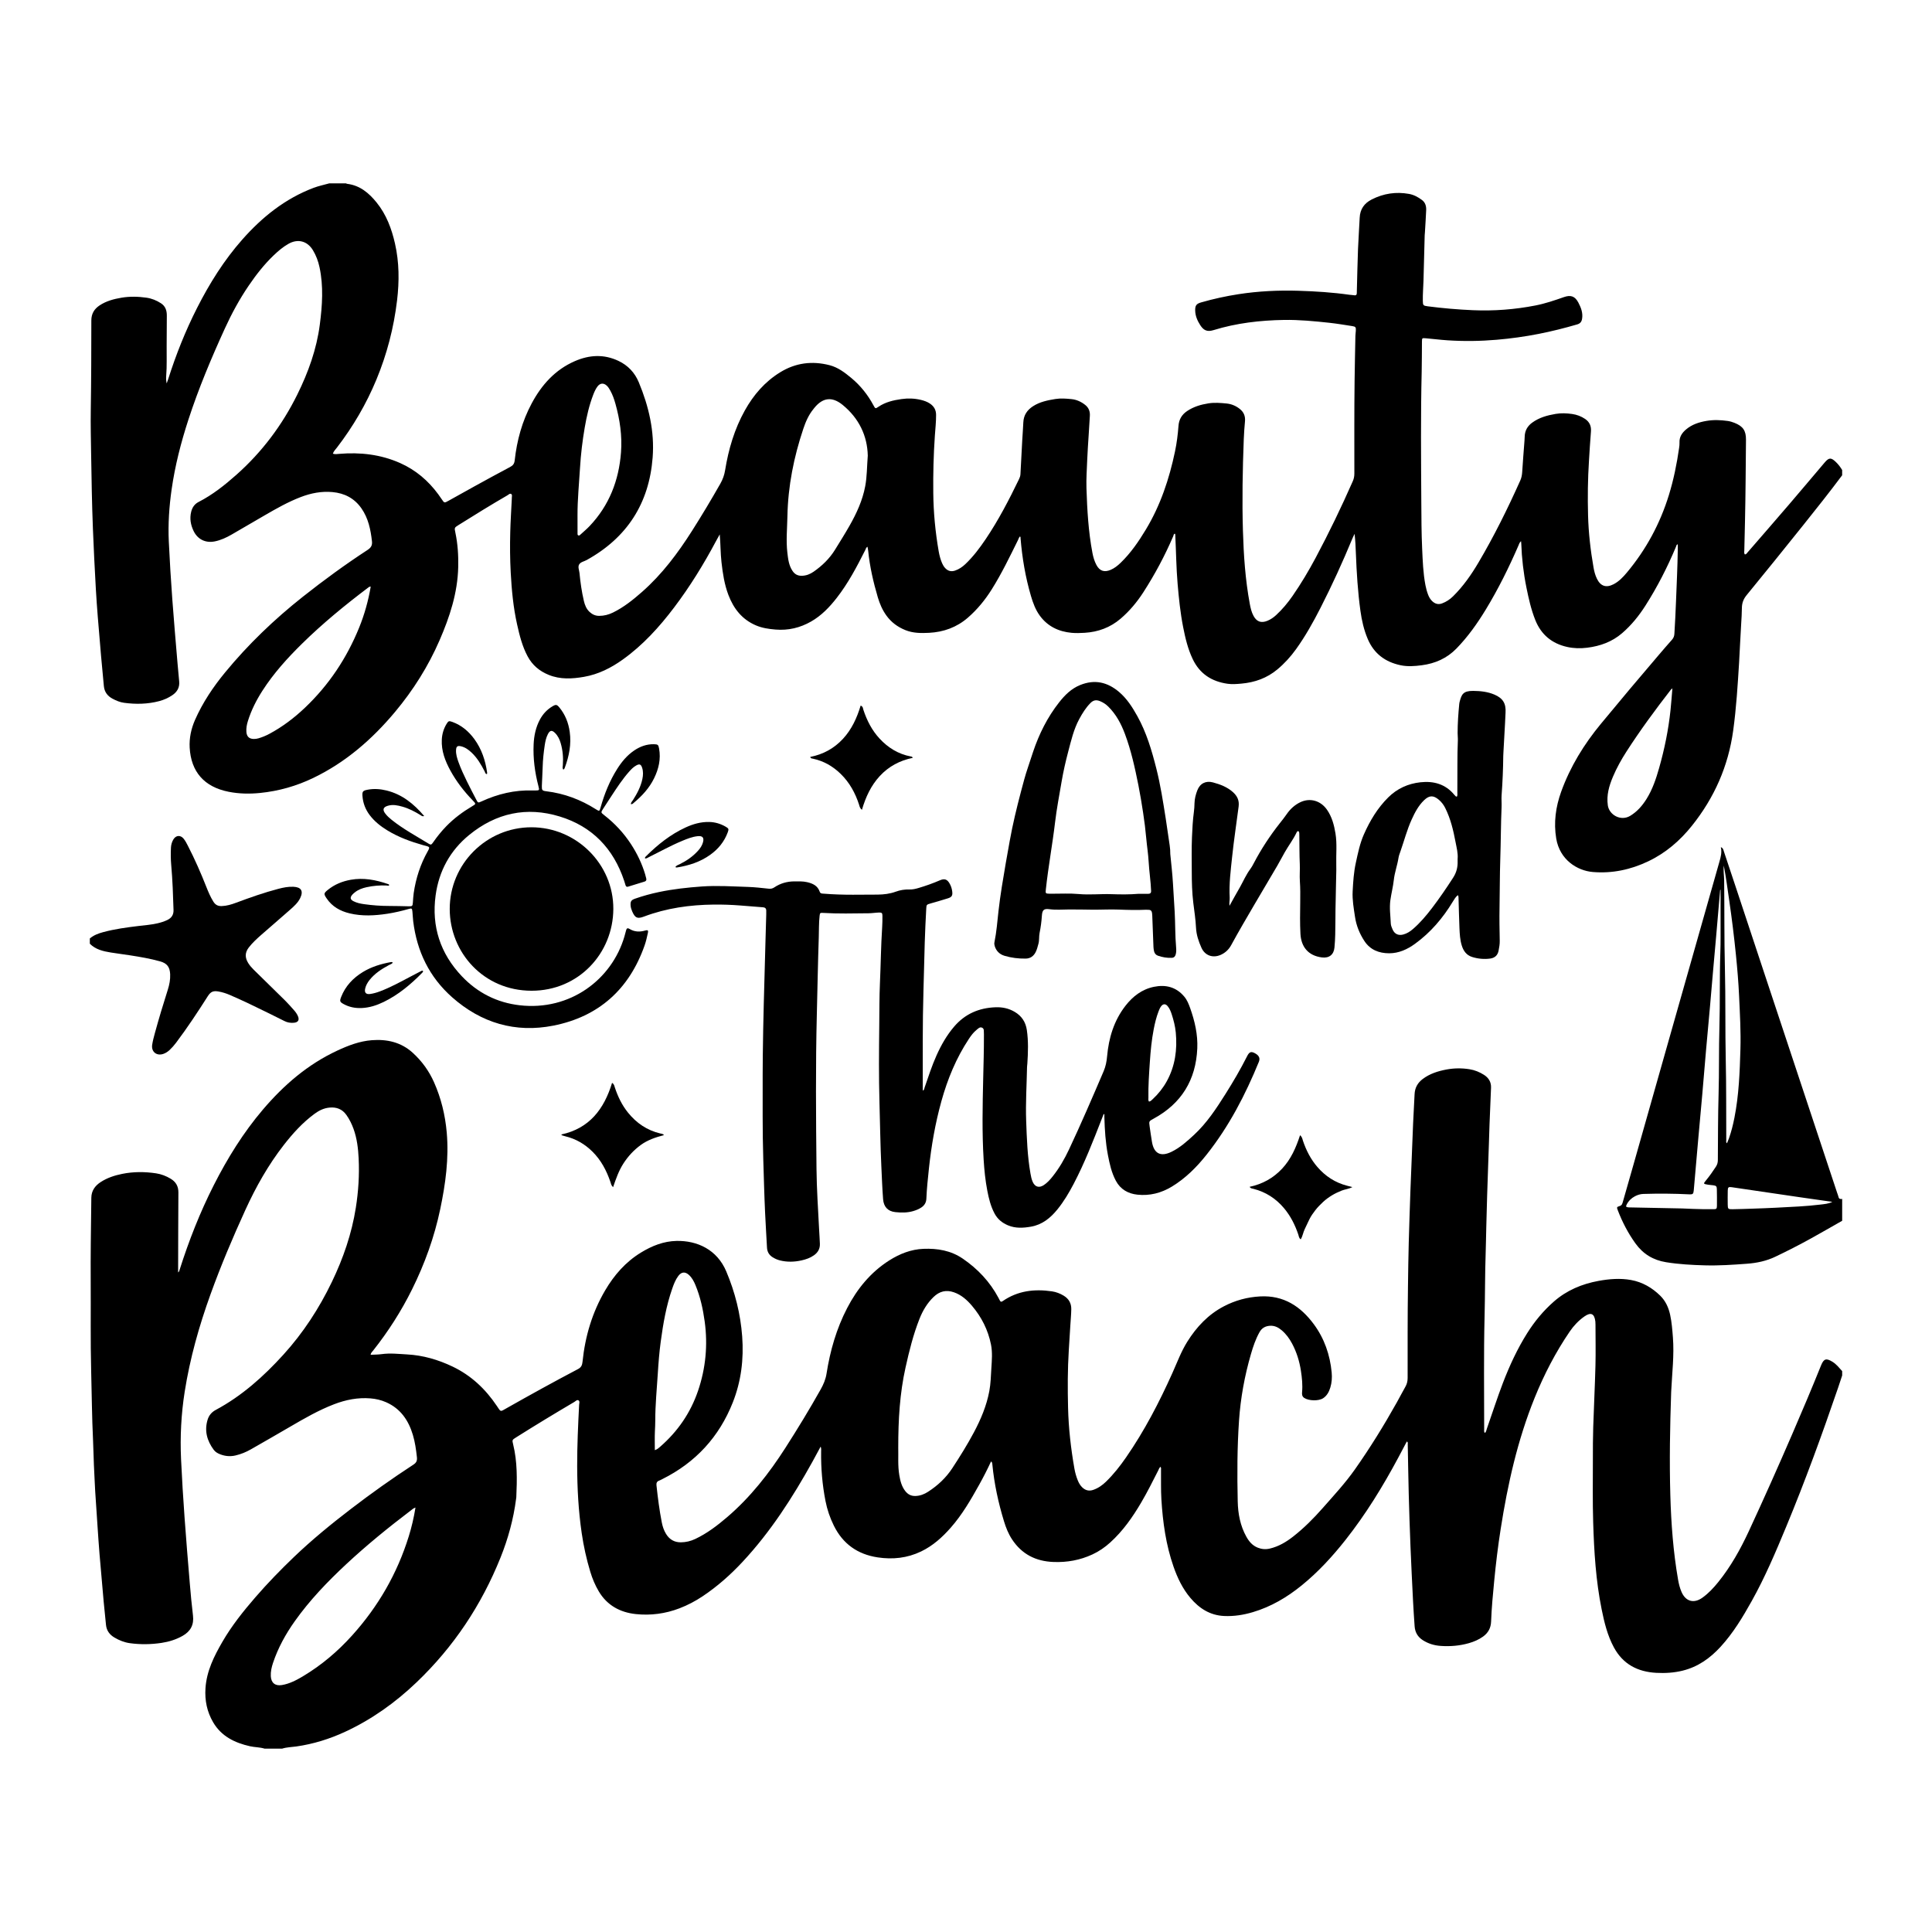 <?xml version="1.0" encoding="UTF-8"?>
<svg xmlns="http://www.w3.org/2000/svg" xmlns:xlink="http://www.w3.org/1999/xlink" version="1.1" id="Layer_1" x="0px" y="0px" width="2000px" height="2000px" viewBox="0 0 2000 2000" xml:space="preserve"> <g> <path fill-rule="evenodd" clip-rule="evenodd" d="M273.941,1810.2c-4.919-1.563-10.131-1.36-15.122-2.485 c-15.823-3.567-29.702-10.269-38.221-24.903c-6.297-10.818-8.724-22.473-7.888-35.137c1.178-17.808,8.808-33.016,17.452-47.965 c9.629-16.651,21.558-31.604,34.109-46.103c12.645-14.605,26.079-28.45,40.025-41.802c18.646-17.853,38.609-34.151,59.081-49.848 c20.948-16.063,42.458-31.334,64.564-45.756c3.05-1.99,4.046-3.999,3.639-7.743c-0.848-7.821-1.93-15.573-4.185-23.094 c-4.525-15.091-12.788-27.211-27.739-33.798c-5.16-2.272-10.567-3.505-16.166-3.961c-13.031-1.063-25.453,1.4-37.604,6.055 c-15.993,6.128-30.725,14.643-45.446,23.229c-13.542,7.896-27.131,15.71-40.745,23.479c-4.99,2.848-10.279,5.012-15.914,6.327 c-5.32,1.242-10.474,0.799-15.54-1.087c-2.722-1.014-5.268-2.414-7.011-4.785c-6.878-9.363-9.82-19.567-6.342-31.067 c1.382-4.572,4.216-7.927,8.405-10.171c27.073-14.509,49.555-34.653,70.047-57.207c20.531-22.597,37.008-47.914,50.232-75.392 c11.771-24.456,20.545-49.905,24.777-76.758c2.655-16.85,3.762-33.879,2.927-50.928c-0.508-10.372-1.711-20.735-5.288-30.641 c-1.855-5.138-4.237-9.991-7.4-14.444c-4.229-5.954-10.02-8.277-17.259-7.664c-5.948,0.503-10.97,2.96-15.667,6.408 c-12.393,9.1-22.581,20.363-31.961,32.428c-16.103,20.708-28.853,43.39-39.731,67.195c-13.099,28.669-25.369,57.679-36.068,87.334 c-11.842,32.822-21.289,66.304-26.719,100.819c-3.642,23.145-4.832,46.479-3.759,69.873c0.925,20.167,2.204,40.321,3.636,60.459 c1.613,22.692,3.511,45.365,5.411,68.035c0.931,11.109,1.944,22.218,3.293,33.282c1.168,9.584-2.492,16.377-10.708,21.036 c-6.781,3.844-14.113,6.12-21.753,7.279c-10.928,1.656-21.917,1.815-32.887,0.311c-5.75-0.788-11.067-2.944-16.027-5.886 c-4.928-2.924-8.092-7.129-8.667-13.03c-0.772-7.946-1.665-15.882-2.383-23.833c-1.478-16.354-2.929-32.712-4.285-49.077 c-0.808-9.761-1.436-19.536-2.106-29.306c-0.826-12.024-1.642-24.05-2.402-36.078c-0.408-6.466-0.593-12.944-0.965-19.415 c-0.639-11.132-0.732-22.293-1.27-33.433c-1.154-23.943-1.324-47.908-1.947-71.862c-0.804-30.907-0.265-61.808-0.476-92.71 c-0.09-13.268-0.023-26.537,0.085-39.806c0.128-15.523,0.407-31.045,0.564-46.568c0.074-7.366,3.831-12.521,9.716-16.348 c6.793-4.418,14.36-6.873,22.259-8.466c11.654-2.351,23.349-2.307,35.042-0.555c5.403,0.811,10.481,2.775,15.178,5.615 c5.331,3.223,7.989,7.8,7.942,14.207c-0.191,25.782-0.197,51.566-0.271,77.35c-0.005,1.652,0,3.304,0,5.427 c1.28-1.019,1.347-2.172,1.663-3.161c9.547-29.924,20.979-59.097,35.203-87.121c14.166-27.913,30.556-54.423,50.899-78.325 c21.633-25.417,46.458-46.853,77.003-61.054c11.403-5.301,23.099-9.801,35.742-10.764c15.731-1.198,30.265,2.034,42.337,13.023 c9.505,8.652,16.887,18.859,22.082,30.586c7.328,16.541,11.535,33.85,13.126,51.909c2.371,26.907-1.246,53.245-6.743,79.432 c-6.07,28.927-16.038,56.532-29.146,82.985c-11.148,22.497-24.618,43.555-40.205,63.252c-1.004,1.268-2.349,2.343-2.746,4.485 c3.936-0.215,7.776-0.159,11.534-0.684c8.757-1.226,17.466-0.178,26.174,0.289c16.625,0.894,32.329,5.468,47.295,12.644 c19.137,9.177,33.991,23.194,45.716,40.704c4.324,6.459,3.299,6.185,9.936,2.425c24.531-13.893,49.211-27.518,74.161-40.639 c3.35-1.762,4.252-4.177,4.596-7.536c2.691-26.281,10.047-51.139,23.484-73.979c9.292-15.795,21.11-29.32,36.943-39.015 c11.384-6.971,23.551-11.831,36.964-12.088c21.322-0.408,41.832,8.915,51.396,31.531c9.097,21.511,14.75,43.951,16.491,67.336 c1.75,23.515-1.038,46.39-9.719,68.335c-14.131,35.728-38.519,62.189-72.931,79.356c-1.079,0.539-2.131,1.163-3.262,1.56 c-2.42,0.849-3.071,2.491-2.809,4.937c1.383,12.89,3.03,25.741,5.526,38.468c0.817,4.162,2.148,8.165,4.391,11.81 c3.518,5.72,8.556,8.725,15.355,8.67c5.216-0.043,10.134-1.222,14.845-3.451c12.245-5.795,22.878-13.897,33.107-22.663 c24.056-20.613,43.301-45.216,60.304-71.755c12.691-19.811,24.93-39.884,36.44-60.405c2.89-5.154,5.15-10.373,6.085-16.364 c3.695-23.667,10.254-46.514,21.34-67.863c10.39-20.008,24.292-37.021,43.496-49.263c10.855-6.919,22.69-11.559,35.589-12.056 c14.347-0.553,28.234,1.72,40.516,10.104c15.599,10.647,28.174,24.005,37.08,40.726c0.425,0.798,0.872,1.587,1.249,2.408 c0.696,1.512,1.434,2.031,3.084,0.888c15.515-10.75,32.806-12.781,50.984-10.105c4.357,0.641,8.425,2.211,12.221,4.517 c5.243,3.187,7.877,7.877,7.783,13.898c-0.088,5.567-0.624,11.128-0.966,16.691c-0.53,8.571-1.057,17.142-1.598,25.712 c-1.259,19.878-1.246,39.779-0.764,59.674c0.513,21.125,2.893,42.082,6.551,62.888c0.73,4.15,1.858,8.233,3.443,12.167 c1.079,2.681,2.454,5.169,4.531,7.228c3.312,3.281,7.123,4.281,11.593,2.729c5.097-1.769,9.373-4.785,13.196-8.504 c7.816-7.6,14.517-16.137,20.703-25.074c19.034-27.501,34.378-57.061,48.034-87.497c4.875-10.862,8.98-22.058,15.325-32.213 c9.597-15.36,21.663-28.226,37.871-36.704c11.749-6.145,24.212-9.547,37.604-10.264c24.369-1.305,41.892,10.276,55.588,28.829 c10.88,14.738,16.716,31.639,18.451,49.885c0.502,5.279,0.145,10.56-1.42,15.675c-1.35,4.415-3.452,8.393-7.44,11.016 c-4.64,3.05-14.891,2.763-19.53-0.312c-2.275-1.508-2.463-3.643-2.249-5.962c0.686-7.409-0.079-14.737-1.189-22.043 c-1.508-9.917-4.431-19.38-9.158-28.255c-2.789-5.237-6.229-9.976-10.793-13.819c-3.43-2.888-7.189-4.867-11.904-4.624 c-4.924,0.253-8.581,2.271-11.034,6.646c-4.017,7.164-6.602,14.882-8.873,22.698c-6.541,22.503-10.727,45.421-12.327,68.836 c-1.902,27.857-1.971,55.74-1.343,83.619c0.288,12.717,2.594,25.19,8.933,36.563c2.788,5,6.293,9.159,11.799,11.351 c4.063,1.618,8.134,1.948,12.394,0.958c9.173-2.132,17.027-6.807,24.327-12.529c11.194-8.772,21.175-18.806,30.558-29.469 c11.45-13.013,23.246-25.726,33.261-39.942c15.736-22.333,30.066-45.539,43.408-69.365c3.019-5.392,5.826-10.905,8.896-16.268 c1.627-2.844,2.304-5.75,2.306-9.029c0.024-31.664-0.116-63.331,0.357-94.99c0.222-14.917,0.367-29.842,0.792-44.757 c0.521-18.227,1.086-36.454,1.757-54.676c0.85-23.041,1.792-46.077,2.765-69.113c0.426-10.085,1.092-20.16,1.527-30.245 c0.286-6.656,3.183-11.803,8.43-15.76c7.296-5.501,15.742-8.15,24.553-9.808c7.913-1.489,15.854-1.555,23.836-0.292 c5.478,0.866,10.457,2.905,15.065,5.84c4.771,3.04,7.477,7.415,7.255,13.225c-0.48,12.647-1.097,25.29-1.563,37.939 c-0.504,13.706-0.817,27.419-1.365,41.124c-0.869,21.686-1.392,43.381-1.987,65.075c-0.244,8.888-0.329,17.78-0.633,26.665 c-0.761,22.15-0.589,44.317-1.14,66.466c-0.962,38.745-0.396,77.487-0.417,116.23c-0.001,1.274-0.405,2.676,0.721,4.01 c1.436-1.232,1.539-2.971,2.06-4.448c5.565-15.778,10.617-31.733,16.616-47.36c6.879-17.917,14.889-35.261,25.126-51.543 c7.681-12.215,16.792-23.212,27.626-32.717c13.276-11.647,29.005-18.231,46.211-21.391c11.167-2.051,22.519-2.956,33.727-0.919 c11.691,2.125,21.762,7.95,30.216,16.273c5.516,5.429,8.615,12.297,10.23,19.83c1.649,7.683,2.24,15.483,2.847,23.306 c1.43,18.432-0.844,36.722-1.719,55.066c-0.028,0.602-0.076,1.204-0.096,1.806c-1.211,35.566-1.874,71.146-0.849,106.719 c0.843,29.232,3.003,58.386,8.025,87.255c0.751,4.317,1.797,8.552,3.536,12.595c4.281,9.957,12.761,12.37,21.664,5.994 c6.295-4.508,11.549-10.145,16.387-16.143c12.958-16.065,22.924-33.914,31.591-52.589c15.486-33.366,30.447-66.963,45.045-100.725 c10.171-23.522,20.169-47.117,29.737-70.893c2.848-7.078,5.351-7.838,11.84-3.86c4.081,2.501,6.923,6.209,10.061,9.649 c0,1.508,0,3.016,0,4.524c-1.422,4.288-2.812,8.588-4.275,12.863c-16.55,48.357-34.027,96.37-53.618,143.592 c-10.862,26.183-21.9,52.295-35.753,77.082c-9.348,16.725-19.173,33.12-32.25,47.363c-10.868,11.839-23.372,20.746-39.184,24.664 c-9.032,2.238-18.187,2.776-27.381,2.282c-19.212-1.033-34.421-8.88-43.871-26.369c-6.692-12.385-9.925-25.856-12.675-39.461 c-5.998-29.648-7.821-59.75-8.75-89.876c-0.673-21.844-0.308-43.721-0.312-65.583c-0.003-11.006,0.009-22.018,0.355-33.016 c0.666-21.235,1.772-42.457,2.309-63.694c0.359-14.164,0.052-28.344,0.033-42.517c-0.001-1.053-0.014-2.116-0.134-3.161 c-0.952-8.217-4.629-9.992-11.428-5.184c-5.943,4.203-10.941,9.467-15.052,15.49c-14.674,21.508-26.571,44.49-36.336,68.605 c-17.709,43.728-27.922,89.4-35.186,135.825c-2.796,17.865-4.982,35.814-6.708,53.819c-1.338,13.948-2.702,27.895-3.2,41.9 c-0.237,6.706-2.961,11.833-8.357,15.704c-4.476,3.209-9.447,5.323-14.697,6.811c-9.506,2.697-19.158,3.522-29.056,2.841 c-6.837-0.47-13.007-2.35-18.69-6.01c-5.167-3.327-7.943-8.157-8.373-14.262c-0.602-8.566-1.189-17.135-1.62-25.712 c-0.955-18.961-1.906-37.924-2.671-56.894c-0.738-18.219-1.337-36.445-1.82-54.672c-0.452-17.026-0.663-34.058-1.017-51.086 c-0.02-0.942,0.504-2.117-0.944-2.997c-2.984,5.638-5.908,11.217-8.88,16.769c-15.969,29.824-33.63,58.575-54.627,85.165 c-13.578,17.194-28.337,33.266-45.419,47.115c-15.147,12.282-31.631,22.028-50.434,27.617c-9.76,2.902-19.683,4.478-29.873,3.986 c-14.54-0.701-25.645-7.856-34.79-18.667c-8.117-9.595-13.417-20.73-17.509-32.459c-7.863-22.533-11.105-45.955-12.55-69.636 c-0.615-10.07-0.267-20.197-0.391-30.298c-0.014-1.101,0.325-2.328-0.565-3.404c-1.344,1.168-1.747,2.668-2.414,3.989 c-5.646,11.167-11.258,22.347-17.604,33.147c-8.904,15.15-18.921,29.405-32.041,41.281c-5.519,4.997-11.563,9.151-18.325,12.294 c-12.832,5.966-26.277,8.384-40.42,7.842c-18.307-0.702-32.773-8.051-42.905-23.503c-3.757-5.73-6.254-12.027-8.244-18.533 c-5.88-19.219-10.119-38.778-12.069-58.806c-0.107-1.092-0.079-2.293-1.351-3.261c-3.881,8.426-7.934,16.329-12.261,24.086 c-8.671,15.546-17.546,30.944-29.388,44.416c-8.848,10.067-18.642,18.899-30.821,24.735c-14.318,6.861-29.389,8.476-44.993,6.094 c-20.735-3.164-35.933-13.958-45.262-32.806c-4.031-8.144-6.949-16.703-8.685-25.626c-3.295-16.92-4.748-34.011-4.503-51.249 c0.021-1.484,0.278-3.053-0.486-4.998c-3.027,5.587-5.707,10.639-8.481,15.64c-20.531,37.013-43.288,72.462-72.279,103.59 c-12.491,13.411-26.091,25.478-41.332,35.663c-7.541,5.038-15.505,9.252-24.006,12.512c-14.662,5.625-29.931,7.621-45.333,5.976 c-16.111-1.722-29.594-8.937-38.232-23.469c-3.8-6.391-6.646-13.183-8.792-20.278c-3.979-13.152-6.932-26.543-8.917-40.132 c-3.358-23.007-4.618-46.158-4.678-69.4c-0.056-21.115,0.953-42.185,2.006-63.26c0.079-1.583,0.925-3.706-0.591-4.668 c-1.585-1.005-3.019,0.825-4.377,1.625c-20.26,11.947-40.377,24.128-60.271,36.675c-4.095,2.582-4.192,2.589-3.07,7.141 c4.46,18.084,4.099,36.448,3.288,54.842c-0.027,0.6-0.159,1.195-0.236,1.792c-2.706,20.903-8.244,41.093-16.073,60.597 c-19.762,49.231-48.5,92.465-86.936,129.187c-21.987,21.006-46.368,38.439-74.027,51.234c-16.12,7.458-32.859,12.658-50.462,15.168 c-4.904,0.698-9.924,0.725-14.703,2.256C286.005,1810.2,279.973,1810.2,273.941,1810.2z M929.867,1498.568 c0.26,8.47-0.601,18.591,1.109,28.627c0.996,5.845,2.382,11.517,6.132,16.32c2.668,3.417,5.958,5.234,10.485,5.122 c4.892-0.121,9.146-1.791,13.118-4.348c10.006-6.441,18.572-14.432,25.105-24.415c7.926-12.11,15.616-24.391,22.405-37.172 c7.158-13.475,13.088-27.478,15.917-42.623c1.474-7.889,1.613-15.892,2.122-23.843c0.518-8.092,1.228-16.263-0.386-24.351 c-3.018-15.125-9.765-28.46-19.697-40.159c-5.105-6.014-10.913-11.221-18.605-13.926c-8.136-2.86-15.056-1.058-21.157,4.838 c-6.64,6.414-11.206,14.146-14.569,22.643c-6.458,16.313-10.64,33.299-14.438,50.363 C931.45,1442.409,929.842,1469.614,929.867,1498.568z M430.101,1560.615c-2.267,0.768-3.447,1.963-4.744,2.949 c-23.171,17.595-45.738,35.906-67.03,55.77c-19.435,18.13-37.771,37.223-53.192,58.958c-9.468,13.345-17.292,27.553-22.499,43.121 c-1.488,4.453-2.53,8.984-2.299,13.737c0.339,6.972,4.566,10.354,11.417,9.219c8.055-1.335,15.118-5.074,21.976-9.171 c19.158-11.445,35.965-25.734,50.898-42.309c26.937-29.898,46.565-63.948,58.507-102.388 C426.122,1580.88,428.417,1571.082,430.101,1560.615z M677.874,1501.215c2.808-0.989,4.197-2.405,5.647-3.67 c18.102-15.791,31.288-34.933,39.062-57.706c7.976-23.363,10.248-47.365,6.916-71.758c-1.773-12.974-4.589-25.81-9.675-38.002 c-1.578-3.783-3.504-7.37-6.545-10.191c-4.005-3.715-7.865-3.338-11.1,0.975c-2.936,3.915-4.65,8.43-6.246,12.983 c-6.257,17.868-9.444,36.405-11.962,55.09c-1.469,10.903-2.329,21.852-3.013,32.83c-1.01,16.229-2.652,32.419-2.627,48.705 c0.006,3.761-0.202,7.521-0.376,11.282C677.662,1488.02,677.874,1494.309,677.874,1501.215z"></path> <path fill-rule="evenodd" clip-rule="evenodd" d="M358.083,189.8c0.42,0.167,0.828,0.434,1.26,0.487 c13.222,1.629,22.523,9.457,30.506,19.326c10.106,12.494,15.551,27.128,19.051,42.554c4.417,19.468,4.496,39.101,2.13,58.879 c-3.391,28.331-10.478,55.645-21.402,81.981c-10.458,25.214-24.135,48.558-40.744,70.207c-1.51,1.969-3.411,3.737-4.313,6.41 c2.359,0.807,4.458,0.378,6.494,0.207c21.833-1.843,43.009,0.541,63.209,9.529c16.104,7.166,29.021,18.197,39.416,32.311 c1.251,1.699,2.457,3.433,3.632,5.186c2.629,3.919,2.624,3.942,6.922,1.553c8.959-4.98,17.886-10.021,26.872-14.954 c12.289-6.746,24.573-13.501,36.965-20.054c2.965-1.568,4.354-3.376,4.734-6.851c2.265-20.718,7.724-40.561,17.604-59.003 c10.303-19.229,24.271-34.866,44.709-43.741c14.939-6.488,29.987-7.371,45.067-0.249c9.877,4.665,16.905,12.153,21.047,22.087 c10.397,24.942,16.463,50.888,14.373,78.013c-3.66,47.495-26.541,82.984-68.35,106.099c-2.617,1.447-6.107,1.923-7.686,4.478 c-1.632,2.642,0.024,5.895,0.304,8.842c0.929,9.751,2.302,19.455,4.549,29.004c1.011,4.297,2.591,8.344,5.987,11.443 c2.789,2.544,5.944,3.989,9.787,3.998c5.086,0.012,9.83-1.219,14.37-3.445c11.213-5.498,20.823-13.218,30.129-21.416 c20.684-18.22,36.967-40.002,51.667-63.122c10.195-16.035,19.936-32.334,29.325-48.852c2.493-4.386,4.129-8.91,4.942-13.923 c3.521-21.722,9.665-42.641,20.458-61.951c8.962-16.034,20.661-29.634,36.468-39.392c16.035-9.9,33.204-12.059,51.289-7.375 c8.682,2.249,15.667,7.606,22.422,13.213c9.513,7.897,17.079,17.392,22.923,28.278c1.946,3.625,2.018,3.669,5.252,1.49 c7.207-4.855,15.389-6.748,23.8-7.938c6.774-0.959,13.513-0.733,20.183,0.877c3.239,0.782,6.351,1.875,9.163,3.734 c4.21,2.783,6.413,6.55,6.441,11.711c0.04,7.253-0.771,14.452-1.273,21.658c-1.376,19.715-1.839,39.438-1.633,59.192 c0.21,20.24,2.115,40.315,5.576,60.25c0.75,4.317,1.828,8.543,3.591,12.578c0.793,1.815,1.789,3.474,3.134,4.935 c2.858,3.104,6.258,3.979,10.257,2.618c4.078-1.387,7.531-3.743,10.633-6.684c8.148-7.724,14.837-16.633,21.084-25.902 c13.266-19.683,24.156-40.684,34.458-62.013c0.792-1.641,1.408-3.292,1.5-5.158c0.582-11.587,1.2-23.172,1.843-34.756 c0.351-6.319,0.867-12.63,1.145-18.951c0.327-7.436,3.953-12.759,10.059-16.694c7.034-4.533,14.978-6.142,23.047-7.447 c5.567-0.9,11.121-0.455,16.658,0.091c5.385,0.532,10.176,2.729,14.378,6.097c3.551,2.846,5.017,6.672,4.732,11.193 c-0.406,6.467-0.809,12.934-1.202,19.402c-0.54,8.872-1.229,17.739-1.558,26.618c-0.357,9.635-1.072,19.263-0.76,28.921 c0.727,22.455,1.988,44.858,6.189,66.991c0.821,4.317,2.027,8.517,4.09,12.411c3.338,6.302,8.166,7.943,14.751,5.127 c3.947-1.687,7.222-4.302,10.288-7.254c10.526-10.134,18.684-22.069,26.175-34.488c15.131-25.083,24.232-52.435,30.198-80.948 c1.824-8.718,2.913-17.549,3.582-26.41c0.507-6.723,3.537-11.707,9.013-15.358c6.655-4.437,14.098-6.661,21.936-7.896 c6.335-0.999,12.633-0.479,18.918,0.144c5.045,0.5,9.626,2.473,13.612,5.641c4.081,3.242,5.84,7.449,5.356,12.719 c-0.566,6.149-1.019,12.316-1.257,18.486c-1.219,31.642-1.812,63.302-0.871,94.953c0.752,25.308,2.451,50.572,7.089,75.534 c0.8,4.304,1.753,8.576,3.856,12.478c3.294,6.11,7.947,7.764,14.384,5.121c3.386-1.391,6.354-3.422,9.038-5.903 c6.455-5.964,12.05-12.664,17.043-19.875c8.763-12.657,16.628-25.858,23.875-39.44c13.847-25.949,26.604-52.422,38.466-79.332 c1.127-2.558,1.597-5.101,1.598-7.871c0.012-32.115-0.164-64.234,0.244-96.344c0.196-15.368,0.535-30.742,0.839-46.113 c0.035-1.804,0.34-3.6,0.44-5.405c0.203-3.619-0.241-4.261-3.751-4.798c-7.89-1.206-15.766-2.565-23.696-3.42 c-15.575-1.679-31.161-3.203-46.876-2.95c-24.835,0.401-49.313,3.251-73.101,10.585c-6.872,2.118-10.397-0.155-13.693-5.271 c-2.97-4.608-5.093-9.592-5.181-15.216c-0.079-4.945,1.22-6.823,5.992-8.197c12.754-3.674,25.703-6.509,38.817-8.543 c20.611-3.198,41.372-4.178,62.191-3.545c17.615,0.536,35.203,1.658,52.676,4.134c1.64,0.233,3.312,0.248,4.944,0.52 c2.098,0.35,2.715-0.701,2.699-2.527c-0.006-0.603,0.015-1.206,0.031-1.809c0.389-14.464,0.665-28.932,1.208-43.39 c0.409-10.839,1.267-21.661,1.73-32.498c0.381-8.899,4.743-15.03,12.493-18.972c12.228-6.219,25.133-8.153,38.622-5.718 c4.973,0.897,9.379,3.3,13.397,6.308c3.447,2.58,4.496,6.366,4.325,10.439c-0.315,7.525-0.828,15.042-1.268,22.563 c-0.07,1.203-0.248,2.402-0.279,3.605c-0.419,15.67-0.786,31.341-1.24,47.01c-0.202,6.928-0.81,13.841-0.686,20.782 c0.082,4.609,0.418,5.034,5.084,5.637c15.542,2.006,31.125,3.352,46.797,4.028c21.798,0.941,43.335-0.72,64.705-4.882 c10.082-1.964,19.79-5.278,29.465-8.673c7.109-2.495,11.485-0.962,14.999,5.747c2.732,5.218,4.87,10.68,3.79,16.875 c-0.534,3.064-2.083,4.785-5.031,5.644c-13.172,3.838-26.461,7.19-39.927,9.829c-14.35,2.813-28.826,4.821-43.382,6.067 c-16.979,1.453-33.995,1.688-51.029,0.557c-7.523-0.5-14.988-1.45-22.487-2.102c-3.763-0.327-3.848-0.219-3.89,3.472 c-0.118,10.252-0.021,20.508-0.267,30.756c-1.09,45.374-0.662,90.753-0.392,136.127c0.094,15.667,0.138,31.359,0.848,47.013 c0.579,12.777,1.004,25.605,3.422,38.235c0.653,3.414,1.563,6.753,2.818,9.996c0.879,2.272,2.066,4.377,3.77,6.124 c2.978,3.054,6.438,4.305,10.655,2.726c4.309-1.614,8.04-4.071,11.311-7.292c10.506-10.347,18.864-22.322,26.322-34.945 c16.203-27.42,30.291-55.924,43.296-84.978c1.256-2.805,1.792-5.652,1.98-8.72c0.663-10.825,1.568-21.635,2.372-32.452 c0.1-1.352,0.189-2.708,0.21-4.062c0.103-6.179,2.766-10.99,7.71-14.612c7.257-5.315,15.625-7.621,24.326-9.096 c5.716-0.969,11.407-0.715,17.092,0.088c4.844,0.683,9.351,2.385,13.411,5.118c4.668,3.144,6.533,7.516,6.054,13.194 c-0.848,10.057-1.395,20.14-2.047,30.213c-1.222,18.818-1.438,37.657-0.933,56.5c0.485,18.107,2.546,36.066,5.665,53.899 c0.7,3.998,1.714,7.967,3.526,11.657c3.788,7.712,9.521,9.601,17.142,5.703c5.644-2.887,9.903-7.415,13.859-12.148 c19.878-23.78,34.319-50.528,43.464-80.158c4.95-16.035,8.237-32.412,10.621-48.992c0.257-1.786,0.478-3.613,0.392-5.405 c-0.281-5.855,2.639-10.076,6.824-13.612c6.065-5.124,13.33-7.477,21.013-8.799c7.359-1.266,14.709-0.975,22.059,0.052 c2.402,0.336,4.713,1.036,6.957,1.927c8.855,3.515,12.046,8.05,11.959,17.556c-0.258,28.338-0.407,56.68-1.042,85.01 c-0.219,9.79-0.418,19.587-0.688,29.378c-0.039,1.428-0.47,2.982,0.549,4.262c1.402,0.079,1.9-0.995,2.55-1.743 c14.518-16.74,29.071-33.451,43.498-50.271c12.267-14.302,24.371-28.745,36.576-43.101c4.512-5.307,6.642-5.337,11.75-0.403 c2.511,2.426,4.597,5.175,6.366,8.175c0,1.809,0,3.619,0,5.428c-13.171,17.643-26.868,34.875-40.626,52.057 c-19.319,24.125-38.719,48.188-58.312,72.091c-3.288,4.012-4.799,8.158-4.854,13.147c-0.062,5.575-0.388,11.139-0.757,16.708 c-0.879,13.23-1.311,26.489-2.134,39.724c-1.468,23.608-2.899,47.214-6.14,70.68c-5.079,36.785-19.535,69.438-42.651,98.346 c-12.402,15.511-27.129,28.218-45.183,36.838c-18.208,8.694-37.439,12.793-57.493,11.104 c-16.222-1.367-34.201-12.724-37.843-34.629c-2.758-16.583-0.559-32.75,5.116-48.479c9.368-25.968,23.599-49.076,41.134-70.299 c19.877-24.06,39.932-47.969,60.235-71.67c4.413-5.152,8.822-10.31,13.343-15.367c1.6-1.79,2.342-3.689,2.492-6.081 c0.707-11.28,1.256-22.565,1.692-33.86c0.686-17.77,1.558-35.533,1.819-53.318c0.026-1.796,0.003-3.593,0.003-5.51 c-1.517,0.333-1.472,1.587-1.833,2.449c-8.864,21.187-19.268,41.576-31.615,60.949c-6.756,10.601-14.596,20.32-24.155,28.563 c-10.406,8.975-22.701,13.387-36.171,15.073c-6.951,0.87-13.824,0.727-20.656-0.787c-15.903-3.524-27.029-12.75-33.083-27.926 c-4.319-10.83-6.853-22.167-9.154-33.545c-3.054-15.093-4.832-30.351-5.361-45.748c-0.02-0.595-0.107-1.188-0.212-2.302 c-1.706,1.448-2.112,3.199-2.778,4.733c-9.863,22.703-20.821,44.845-33.693,66.012c-8.797,14.467-18.528,28.201-30.389,40.388 c-9.917,10.191-22.039,15.493-35.92,17.32c-7.355,0.968-14.749,1.518-22.045-0.033c-15.758-3.35-27.419-11.963-33.851-27.086 c-3.988-9.376-6.223-19.198-7.605-29.233c-2.719-19.726-3.93-39.569-4.706-59.457c-0.263-6.7-0.511-13.42-1.378-20.239 c-0.735,1.599-1.524,3.176-2.199,4.801c-10.117,24.377-21.045,48.385-33.053,71.89c-7.549,14.778-15.63,29.264-25.334,42.764 c-5.562,7.736-11.938,14.762-19.277,20.886c-10.793,9.009-23.356,13.49-37.226,14.72c-4.809,0.426-9.595,0.841-14.425,0.148 c-16.352-2.344-28.676-10.23-35.973-25.45c-5.076-10.588-7.726-21.866-9.964-33.261c-2.909-14.802-4.441-29.785-5.719-44.815 c-1.406-16.534-1.562-33.111-2.38-49.664c-0.036-0.722,0.135-1.497-0.467-2.146c-1.364,0.25-1.238,1.569-1.609,2.435 c-8.694,20.282-19.062,39.673-31.015,58.211c-6.573,10.195-14.333,19.455-23.541,27.337c-10.65,9.116-23.25,13.782-37.215,14.61 c-4.509,0.267-9.079,0.434-13.562,0.012c-13.343-1.257-24.657-6.615-32.763-17.631c-4.525-6.148-7.125-13.228-9.264-20.505 c-5.72-19.457-9.07-39.333-10.74-59.517c-0.059-0.701,0.142-1.481-0.549-2.151c-1.186,1.036-1.516,2.547-2.159,3.849 c-8.546,17.301-16.907,34.689-27.203,51.071c-6.878,10.945-14.98,20.823-24.718,29.265c-11.459,9.932-25.064,14.857-40.111,15.622 c-8.274,0.42-16.535,0.414-24.503-2.8c-8.074-3.256-14.718-8.183-19.761-15.238c-4.074-5.7-6.808-12.042-8.786-18.75 c-4.658-15.791-8.335-31.777-9.966-48.193c-0.132-1.333-0.46-2.647-0.73-4.161c-1.504,0.863-1.697,2.294-2.267,3.425 c-8.695,17.247-17.665,34.339-29.607,49.635c-7.463,9.557-15.772,18.238-26.449,24.357c-11.443,6.559-23.629,9.426-36.846,8.345 c-6.97-0.57-13.776-1.552-20.23-4.295c-14.385-6.116-23.167-17.299-28.583-31.586c-4.156-10.964-5.856-22.403-7.156-33.965 c-1.059-9.43-0.914-18.897-1.793-28.659c-1.271,2.29-2.574,4.562-3.805,6.872c-12.78,23.995-26.999,47.098-43.413,68.778 c-15.345,20.27-32.315,38.993-53.154,53.897c-12.18,8.712-25.3,15.329-40.131,17.905c-12.263,2.129-24.522,2.845-36.51-2.013 c-9.61-3.895-16.974-10.069-21.898-19.273c-5.553-10.376-8.328-21.634-10.862-32.966c-3.958-17.702-5.625-35.678-6.607-53.774 c-0.751-13.872-0.846-27.727-0.488-41.589c0.295-11.445,1.044-22.878,1.591-34.317c0.021-0.452,0.054-0.905,0.038-1.356 c-0.049-1.332,0.631-3.06-0.491-3.884c-1.484-1.091-2.775,0.522-4.005,1.235c-17.092,9.901-33.89,20.292-50.629,30.773 c-4.431,2.773-4.373,2.794-3.289,7.964c2.453,11.698,3.198,23.475,2.928,35.465c-0.604,26.797-8.766,51.568-19.248,75.75 c-11.709,27.015-27.282,51.73-46.148,74.294c-23.649,28.285-50.989,52.094-84.488,68.275c-17.56,8.482-35.942,13.701-55.374,15.641 c-10.916,1.09-21.724,0.865-32.395-1.242c-25.401-5.016-38.977-20.825-40.348-45.73c-0.536-9.75,1.486-19.462,5.526-28.634 c7.911-17.958,18.707-34.054,31.109-49.139c23.939-29.116,50.999-55.028,80.534-78.407c21.648-17.137,43.934-33.394,67.048-48.492 c3.471-2.268,4.958-4.714,4.494-8.866c-1.357-12.109-3.744-23.836-10.872-34.083c-7.299-10.493-17.552-15.779-30.079-16.904 c-11.325-1.016-22.148,1.081-32.747,5.145c-13.165,5.047-25.337,11.962-37.467,19.001c-11.343,6.583-22.651,13.226-34.011,19.78 c-5.501,3.174-11.217,5.857-17.515,7.131c-9.547,1.932-17.793-2.054-22.002-10.859c-3.009-6.294-4.168-12.868-2.458-19.775 c1.106-4.465,3.45-8.014,7.625-10.151c14.484-7.417,27.12-17.454,39.193-28.174c26.476-23.51,47.369-51.347,63.05-83.065 c11.356-22.974,19.993-46.914,23.294-72.439c2.556-19.76,3.938-39.612-0.312-59.39c-1.343-6.247-3.526-12.141-6.845-17.614 c-5.756-9.492-15.551-12.11-25.321-6.563c-5.666,3.217-10.615,7.434-15.306,11.929c-9.847,9.434-18.18,20.126-25.833,31.365 c-9.528,13.993-17.577,28.801-24.614,44.2c-14.108,30.873-27.252,62.125-37.775,94.423c-7.718,23.686-13.908,47.768-17.421,72.456 c-2.53,17.784-3.735,35.703-2.902,53.658c0.926,20.017,2.192,40.022,3.642,60.009c1.602,22.089,3.564,44.152,5.4,66.223 c0.524,6.306,1.182,12.6,1.726,18.904c0.535,6.185-2.157,10.759-7.188,14.139c-4.173,2.803-8.707,4.815-13.552,6.09 c-11.981,3.152-24.122,3.365-36.328,1.72c-4.226-0.57-8.135-2.211-11.881-4.201c-5.293-2.811-8.491-7.07-9.044-13.177 c-0.952-10.504-2.007-20.999-2.928-31.505c-1.171-13.358-2.303-26.719-3.356-40.086c-0.757-9.613-1.463-19.233-2.006-28.861 c-1.18-20.913-2.233-41.83-3.052-62.763c-0.983-25.159-1.417-50.319-1.807-75.489c-0.246-15.827-0.634-31.654-0.384-47.476 c0.487-30.752,0.555-61.505,0.575-92.259c0.005-6.861,2.941-11.81,8.472-15.502c6.934-4.629,14.779-6.686,22.855-8.044 c8.549-1.438,17.123-1.208,25.671-0.007c5.453,0.766,10.483,2.805,15.085,5.788c4.636,3.005,6.112,7.566,6.06,12.876 c-0.103,10.404-0.037,20.809-0.172,31.212c-0.134,10.397,0.379,20.803-0.489,31.192c-0.209,2.505-0.03,5.043,0.503,7.686 c0.535-1.502,1.117-2.989,1.6-4.507c8.049-25.338,17.86-49.975,29.897-73.679c12.876-25.356,27.883-49.372,46.778-70.747 c20.647-23.355,44.441-42.443,73.982-53.584c5.243-1.977,10.715-3.042,16.065-4.584C346.624,189.8,352.353,189.8,358.083,189.8z M898.319,471.678c-0.438-20.534-9.153-38.757-26.01-52.51c-10.965-8.945-20.661-7.679-29.447,3.255 c-0.282,0.352-0.543,0.723-0.831,1.072c-4.967,6.046-8.002,13.104-10.454,20.414c-9.831,29.32-15.839,59.358-16.44,90.351 c-0.246,12.638-1.539,25.274-0.059,37.927c0.775,6.617,1.51,13.181,5.391,18.904c2.303,3.396,5.333,5.032,9.52,4.956 c4.581-0.083,8.554-1.652,12.204-4.185c8.883-6.165,16.537-13.569,22.248-22.82c5.065-8.206,10.203-16.377,14.97-24.756 c7.331-12.884,13.509-26.298,16.267-40.991C897.547,493.35,897.413,483.206,898.319,471.678z M383.776,607.241 c-1.558-0.025-2.183,0.705-2.879,1.232c-23.819,18.003-46.879,36.9-68.2,57.848c-15.189,14.924-29.419,30.661-40.978,48.637 c-6.299,9.796-11.529,20.121-15.038,31.269c-1.186,3.767-1.945,7.591-1.612,11.563c0.397,4.727,2.902,7.093,7.567,7.188 c1.667,0.034,3.289-0.192,4.903-0.66c3.925-1.138,7.666-2.692,11.266-4.615c13.521-7.221,25.628-16.408,36.715-26.91 c24.885-23.573,43.448-51.477,56.314-83.2C377.339,636.019,381.25,621.985,383.776,607.241z M597.841,533.473 c0,6.03-0.02,12.059,0.02,18.089c0.006,0.994-0.299,2.306,0.977,2.746c0.95,0.327,1.647-0.547,2.299-1.145 c3.107-2.854,6.367-5.567,9.261-8.624c20.245-21.371,30.245-47.145,32.455-76.208c1.308-17.198-1.16-33.977-5.796-50.494 c-1.305-4.649-2.9-9.203-5.249-13.451c-1.023-1.85-2.103-3.679-3.659-5.137c-3.271-3.067-6.969-2.749-9.643,0.841 c-1.906,2.558-3.19,5.449-4.337,8.413c-4.264,11.018-6.859,22.474-8.858,34.071c-2.382,13.813-4.048,27.706-4.878,41.719 C599.462,500.68,597.785,517.029,597.841,533.473z M1731.264,712.547c-1.083,0.938-1.348,1.101-1.527,1.331 c-16.168,20.823-31.788,42.041-46.067,64.217c-5.306,8.24-10.063,16.809-13.892,25.833c-4.025,9.487-6.872,19.132-5.363,29.796 c1.382,9.76,13.335,16.791,23.242,10.786c7.131-4.322,12.416-10.41,16.792-17.378c6.24-9.934,9.904-20.957,13.075-32.109 c5.565-19.575,9.621-39.481,11.771-59.739C1730.07,727.995,1730.569,720.676,1731.264,712.547z"></path> <path fill-rule="evenodd" clip-rule="evenodd" d="M1907.008,1263.733c-10.745,6.097-21.435,12.292-32.247,18.265 c-12.136,6.705-24.47,13.02-37,18.982c-9.308,4.43-19.075,6.469-29.195,7.224c-14.571,1.087-29.167,2.088-43.784,1.678 c-13.389-0.375-26.754-1.097-40.039-3.24c-13.41-2.164-23.886-8.52-31.786-19.53c-7.614-10.611-13.564-22.065-18.216-34.225 c-1.217-3.181-1.195-3.409,2.01-4.431c2.366-0.753,2.719-2.559,3.254-4.434c3.476-12.172,6.973-24.337,10.427-36.515 c11.804-41.605,23.586-83.217,35.39-124.823c18.055-63.641,36.115-127.281,54.189-190.917c1.317-4.638,2.632-9.259,1.394-14.817 c2.535,1.132,2.612,2.87,3.08,4.259c3.984,11.857,7.939,23.723,11.875,35.596c10.623,32.044,21.221,64.095,31.848,96.136 c24.524,73.952,49.06,147.901,73.592,221.85c0.475,1.43,1.08,2.829,1.415,4.291c0.51,2.226,2.018,2.313,3.793,2.033 C1907.008,1248.654,1907.008,1256.194,1907.008,1263.733z M1781.13,921.204c-0.141-0.005-0.282-0.01-0.422-0.015 c-0.369,4.19-0.744,8.378-1.104,12.568c-1.008,11.705-1.994,23.413-3.018,35.117c-1.091,12.453-2.23,24.902-3.321,37.354 c-1.026,11.704-1.99,23.414-3.031,35.116c-1.348,15.152-2.782,30.297-4.112,45.45c-1.356,15.455-2.596,30.92-3.951,46.375 c-1.355,15.454-2.812,30.899-4.183,46.351c-1.558,17.554-3.054,35.113-4.606,52.667c-0.344,3.896-1.033,4.375-4.773,4.187 c-15.812-0.798-31.633-0.894-47.456-0.414c-3.071,0.094-5.949,0.994-8.639,2.407c-3.693,1.939-6.608,4.748-8.53,8.471 c-1.161,2.247-0.753,2.818,1.868,3.036c0.449,0.038,0.904,0.022,1.355,0.032c18.079,0.359,36.158,0.711,54.236,1.084 c3.766,0.077,7.525,0.287,11.286,0.47c7.07,0.344,14.163,0.322,21.246,0.304c2.881-0.007,3.353-0.539,3.387-3.547 c0.065-5.727,0.027-11.456-0.092-17.183c-0.063-3.002-0.705-3.598-3.719-4.024c-1.787-0.253-3.605-0.312-5.385-0.604 c-5.074-0.832-5.111-0.895-1.946-4.706c3.668-4.416,6.896-9.139,10.055-13.92c1.381-2.09,2.011-4.256,2.029-6.779 c0.17-22.754,0.094-45.509,0.755-68.262c0.673-23.197,0.18-46.41,0.86-69.619c0.748-25.604,0.067-51.237,0.959-76.851 c0.376-10.842,0.212-21.704,0.245-32.557C1781.156,942.877,1781.13,932.04,1781.13,921.204z M1784.455,896.06 c-0.563,5.637,0.321,10.271,0.379,14.943c0.376,30.433,0.021,60.868,0.781,91.303c0.797,31.929,0.188,63.879,0.898,95.821 c0.61,27.417,0.35,54.852,0.509,82.279c0.005,0.941-0.503,2.063,0.753,3.108c0.729-1.82,1.452-3.453,2.046-5.132 c2.468-6.974,4.24-14.137,5.668-21.387c4.621-23.452,5.51-47.243,6.194-71.028c0.524-18.228-0.542-36.436-1.365-54.646 c-0.646-14.304-1.862-28.558-3.289-42.788c-1.892-18.878-4.213-37.714-6.96-56.492 C1788.349,920.28,1786.847,908.486,1784.455,896.06z M1896.812,1244.164c-11.474-1.636-22.95-3.24-34.417-4.917 c-23.237-3.398-46.467-6.844-69.702-10.251c-3.365-0.494-4.054,0.031-4.13,3.471c-0.107,4.821-0.078,9.646-0.026,14.469 c0.05,4.559,0.367,4.911,4.932,4.852c6.926-0.089,13.853-0.386,20.774-0.594c15.963-0.481,31.904-1.33,47.843-2.244 c7.512-0.431,15.02-1.106,22.49-1.999C1888.707,1246.458,1892.927,1246.15,1896.812,1244.164z"></path> <path fill-rule="evenodd" clip-rule="evenodd" d="M92.993,971.5c4.003-3.413,8.783-5.195,13.766-6.54 c11.958-3.229,24.195-4.876,36.459-6.358c6.574-0.795,13.193-1.267,19.668-2.757c3.532-0.812,6.986-1.863,10.266-3.432 c4.36-2.087,6.636-5.362,6.48-10.384c-0.478-15.509-1-31.013-2.381-46.474c-0.537-6.015-0.585-12.045-0.277-18.072 c0.157-3.047,0.969-5.968,2.565-8.586c2.625-4.304,7.246-4.651,10.464-0.788c1.842,2.211,3.135,4.787,4.446,7.333 c7.185,13.948,13.489,28.291,19.23,42.885c2.044,5.195,4.238,10.306,7.208,15.066c2.016,3.23,4.603,4.708,8.584,4.579 c5.249-0.17,10.058-1.644,14.877-3.441c14.403-5.37,28.886-10.513,43.775-14.403c5.107-1.334,10.277-2.38,15.612-2.141 c8.066,0.363,10.543,4.36,7.05,11.651c-2.33,4.867-6.333,8.427-10.267,11.917c-9.921,8.8-20.024,17.394-29.986,26.148 c-4.638,4.075-9.19,8.226-13.008,13.158c-4.208,5.435-3.972,10.758-0.446,16.298c1.549,2.433,3.424,4.594,5.47,6.603 c10.861,10.665,21.779,21.272,32.592,31.986c3.208,3.178,6.168,6.608,9.182,9.977c1.61,1.801,3.026,3.772,4.014,5.992 c1.863,4.184,0.37,6.702-4.274,7.068c-3.349,0.265-6.577-0.236-9.64-1.811c-5.226-2.689-10.505-5.274-15.785-7.859 c-13.4-6.559-26.796-13.129-40.5-19.044c-3.889-1.679-7.887-2.98-12.069-3.701c-5.372-0.926-7.999,0.249-10.977,4.934 c-10.434,16.413-21.141,32.638-32.849,48.184c-2.001,2.657-4.183,5.142-6.602,7.424c-1.889,1.782-4.021,3.191-6.469,4.051 c-6.979,2.453-12.733-2.111-11.627-9.414c0.607-4.008,1.663-7.964,2.735-11.884c4.135-15.118,8.667-30.12,13.42-45.054 c1.659-5.214,2.699-10.494,2.467-15.994c-0.317-7.527-3.171-11.387-10.413-13.417c-10.167-2.85-20.569-4.6-30.984-6.233 c-6.694-1.049-13.428-1.852-20.114-2.944c-7.926-1.294-15.697-3.074-21.662-9.094C92.993,975.119,92.993,973.31,92.993,971.5z"></path> <path fill-rule="evenodd" clip-rule="evenodd" d="M1142.497,1153.284c-0.688,1.757-1.38,3.514-2.065,5.272 c-8.817,22.616-17.604,45.251-28.882,66.797c-4.898,9.357-10.266,18.448-16.958,26.677c-7.225,8.884-15.74,15.811-27.427,17.827 c-7.958,1.373-15.849,1.86-23.58-1.35c-6.067-2.518-10.832-6.351-13.983-12.226c-3.978-7.418-5.956-15.445-7.528-23.601 c-2.057-10.668-3.144-21.45-3.812-32.298c-1.726-28.028-1.106-56.074-0.45-84.098c0.344-14.618,0.78-29.229,0.748-43.852 c-0.002-0.905,0.061-1.816-0.029-2.712c-0.218-2.164,0.58-4.93-2.079-5.96c-2.255-0.874-3.93,1.083-5.525,2.366 c-3.2,2.575-5.636,5.846-7.894,9.254c-13.207,19.938-22.178,41.756-28.533,64.7c-6.331,22.855-10.39,46.141-12.893,69.718 c-1.098,10.34-2.197,20.675-2.626,31.069c-0.162,3.908-1.908,6.906-5.138,9.064c-2.531,1.692-5.313,2.818-8.215,3.699 c-6.193,1.881-12.554,1.823-18.84,1.139c-7.816-0.851-12.005-5.604-12.607-13.409c-0.87-11.27-1.271-22.564-1.807-33.853 c-1.043-21.986-1.314-43.988-1.942-65.982c-0.763-26.688-0.538-53.37-0.225-80.045c0.17-14.614,0.057-29.248,0.713-43.853 c0.865-19.269,1.039-38.564,2.301-57.817c0.255-3.908,0.294-7.838,0.261-11.756c-0.025-2.885-0.603-3.489-3.498-3.407 c-3.609,0.103-7.206,0.722-10.812,0.76c-15.827,0.166-31.658,0.576-47.477-0.385c-2.646-0.161-2.909,0.117-3.242,3.042 c-0.838,7.357-0.606,14.755-0.855,22.135c-0.896,26.514-1.341,53.038-2.009,79.557c-1.343,53.371-0.885,106.741-0.351,160.107 c0.209,20.933,1.633,41.857,2.707,62.776c0.255,4.963,0.621,9.923,0.802,14.894c0.189,5.146-2.003,8.983-6.103,11.905 c-3.883,2.769-8.281,4.284-12.87,5.311c-7.45,1.667-14.907,1.877-22.373,0.018c-2.667-0.664-5.12-1.768-7.443-3.199 c-3.74-2.304-5.731-5.599-5.965-10.037c-0.634-12.038-1.407-24.066-1.968-36.11c-0.863-18.52-1.312-37.048-1.889-55.576 c-0.905-29.095-0.573-58.188-0.626-87.282c-0.013-6.635,0.02-13.27,0.129-19.903c0.294-17.784,0.471-35.572,1.011-53.35 c0.685-22.598,1.251-45.198,1.848-67.797c0.219-8.281,0.488-16.569,0.715-24.854c0.037-1.356,0.023-2.714,0-4.07 c-0.039-2.197-1.181-3.215-3.373-3.378c-7.81-0.578-15.613-1.251-23.42-1.858c-9.17-0.713-18.353-1.046-27.554-0.946 c-24.743,0.271-48.941,3.635-72.228,12.42c-6.887,2.598-9.242,1.452-12.219-5.408c-0.843-1.943-1.487-3.948-1.626-6.086 c-0.274-4.214,0.604-5.623,4.675-7.052c8.116-2.849,16.41-5.106,24.821-6.868c14.618-3.063,29.407-4.668,44.315-5.739 c15.862-1.139,31.636-0.023,47.44,0.455c7.215,0.218,14.419,1.061,21.607,1.83c2.235,0.239,3.996-0.064,5.901-1.346 c6.293-4.239,13.346-6.206,20.922-6.208c4.364-0.001,8.729-0.192,13.056,0.807c5.854,1.351,10.903,3.667,13.018,9.854 c0.719,2.102,2.394,1.917,4.044,2.05c10.072,0.814,20.165,1.107,30.264,1.102c8.594-0.005,17.189-0.011,25.783-0.128 c6.341-0.087,12.566-0.81,18.618-3.026c4.534-1.661,9.336-2.445,14.208-2.285c3.226,0.106,6.287-0.611,9.327-1.514 c7.519-2.234,14.906-4.824,22.11-7.953c4.973-2.162,7.711-1.1,10.354,3.706c1.324,2.409,2.107,4.997,2.464,7.711 c0.554,4.231-0.333,5.898-4.339,7.174c-5.886,1.873-11.837,3.548-17.773,5.257c-4.446,1.28-4.556,1.241-4.781,5.731 c-0.579,11.588-1.24,23.175-1.54,34.771c-0.433,16.726-0.844,33.456-1.342,50.177c-1.002,33.769-0.661,67.536-0.724,101.305 c-0.002,0.577,0.105,1.155,0.177,1.892c1.46-0.74,1.365-2.11,1.726-3.161c3.869-11.262,7.542-22.598,12.429-33.48 c4.774-10.632,10.493-20.674,18.109-29.597c11.275-13.208,25.689-19.431,42.851-20.081c7.141-0.27,13.681,1.103,19.895,4.759 c7.32,4.308,11.369,10.593,12.575,18.841c1.691,11.555,1.272,23.152,0.519,34.748c-0.079,1.202-0.304,2.398-0.326,3.601 c-0.339,18.537-1.568,37.066-0.893,55.609c0.665,18.216,1.265,36.453,4.438,54.473c0.524,2.977,1.091,5.94,2.322,8.714 c2.324,5.239,6.561,6.559,11.385,3.411c3.696-2.412,6.629-5.693,9.351-9.127c6.771-8.55,12.185-17.889,16.831-27.773 c12.573-26.748,24.253-53.882,35.872-81.05c2.113-4.94,3.088-9.995,3.561-15.3c1.702-19.123,7.06-37.008,18.995-52.404 c7.595-9.798,17.109-17.118,29.48-19.67c12.221-2.522,23.069,0.175,31.408,10.113c2.958,3.524,4.643,7.743,6.154,12.014 c4.765,13.458,7.975,27.248,7.345,41.609c-1.434,32.646-16.346,57.063-45.184,72.735c-4.813,2.616-4.934,2.612-4.148,8.05 c0.777,5.368,1.513,10.744,2.422,16.091c2.062,12.119,9.069,15.62,20.212,10.189c8.939-4.357,16.202-10.943,23.399-17.613 c13.194-12.228,22.947-27.115,32.451-42.178c8.047-12.756,15.662-25.763,22.457-39.24c2.137-4.238,3.916-5.034,7.398-3.345 c3.51,1.703,6.707,4.401,4.762,9.156c-14.05,34.35-31.026,67.049-54.192,96.224c-10.167,12.804-21.63,24.324-35.752,32.925 c-11.071,6.742-23.07,9.811-35.889,8.425c-9.574-1.034-17.474-5.455-22.229-14.37c-4.463-8.37-6.483-17.504-8.236-26.688 c-2.465-12.911-3.299-25.995-3.651-39.115c-0.027-1.015-0.004-2.031-0.004-3.046 C1142.991,1153.415,1142.743,1153.349,1142.497,1153.284z M1189.461,1140.375c1.776-0.292,2.859-1.635,4.016-2.718 c5.756-5.395,10.61-11.498,14.418-18.442c8.649-15.776,10.925-32.751,9.268-50.363c-0.606-6.436-2.232-12.763-4.236-18.944 c-0.98-3.021-2.181-5.988-4.254-8.428c-2.21-2.603-4.718-2.425-6.745,0.296c-1.182,1.586-1.917,3.406-2.621,5.241 c-2.277,5.934-3.762,12.085-4.966,18.302c-2.18,11.259-3.274,22.637-4.032,34.082c-0.817,12.333-1.713,24.649-1.479,37.017 C1188.855,1137.709,1188.448,1139.106,1189.461,1140.375z"></path> <path fill-rule="evenodd" clip-rule="evenodd" d="M550.129,856.396c46.57-0.008,85.039,38.166,84.788,84.58 c-0.248,45.875-35.913,84.662-84.638,84.632c-49.948-0.03-84.618-39.881-84.72-84.483 C465.452,894.448,503.512,856.404,550.129,856.396z"></path> <path fill-rule="evenodd" clip-rule="evenodd" d="M402.878,916.385c-0.704,0.922-1.647,0.335-2.462,0.296 c-7.118-0.341-14.163,0.244-21.106,1.791c-4.291,0.956-8.401,2.451-11.901,5.243c-0.939,0.75-1.891,1.52-2.672,2.423 c-2.581,2.979-2.26,5.042,1.221,6.814c3.385,1.723,7.09,2.499,10.836,3.024c8.664,1.215,17.361,1.882,26.119,1.874 c6.783-0.007,13.566,0.205,20.349,0.343c3.425,0.07,3.857-0.217,4.127-3.717c0.256-3.304,0.378-6.605,0.86-9.902 c2.247-15.379,6.935-29.917,14.601-43.465c0.296-0.525,0.617-1.041,0.862-1.59c0.989-2.22,0.746-2.781-1.683-3.567 c-1.288-0.417-2.632-0.656-3.937-1.026c-12.951-3.667-25.535-8.23-37.083-15.299c-6.994-4.281-13.354-9.278-18.343-15.896 c-4.393-5.827-6.874-12.363-7.439-19.594c-0.379-4.869,0.471-5.686,5.248-6.609c6.648-1.285,13.203-0.799,19.708,0.81 c16.055,3.971,28.155,13.72,38.901,26.38c-1.867,0.732-2.721-0.291-3.598-0.831c-5.927-3.648-12.04-6.896-18.776-8.8 c-4.96-1.402-9.938-2.493-15.117-0.996c-4.981,1.44-5.9,4.081-2.655,8.25c1.858,2.387,4.1,4.424,6.456,6.312 c11.933,9.564,25.39,16.776,38.36,24.733c2.319,1.423,2.817,1.205,4.708-1.521c4.134-5.961,8.673-11.575,13.749-16.762 c7.86-8.029,16.797-14.657,26.425-20.383c4.229-2.514,4.259-2.486,0.685-6.188c-8.943-9.266-16.791-19.372-22.988-30.674 c-5.494-10.02-9.566-20.487-8.981-32.243c0.292-5.852,1.916-11.272,4.948-16.26c1.847-3.037,2.475-3.289,5.928-2.038 c9.531,3.454,16.948,9.736,22.837,17.813c7.54,10.345,11.446,22.146,13.206,34.724c0.058,0.415-0.089,0.858-0.167,1.505 c-1.863-0.183-1.882-1.832-2.414-2.854c-3.699-7.119-7.707-14.01-13.652-19.553c-3.12-2.909-6.505-5.387-10.758-6.389 c-3.695-0.871-5.01,0.1-5.195,3.953c-0.207,4.31,1.08,8.339,2.504,12.327c2.438,6.826,5.512,13.382,8.678,19.885 c3.1,6.368,6.416,12.632,9.678,18.92c1.87,3.604,1.93,3.615,5.468,1.986c16.818-7.745,34.388-11.962,52.994-11.348 c0.904,0.03,1.809,0.019,2.714,0.01c4.265-0.042,4.375-0.11,3.255-4.428c-3.694-14.24-5.648-28.676-4.973-43.408 c0.412-8.986,2.229-17.634,6.539-25.63c3.073-5.699,7.336-10.296,12.91-13.615c3.597-2.141,4.587-2.033,7.287,1.257 c5.99,7.302,9.311,15.797,10.626,25.082c1.822,12.874-0.641,25.191-5.098,37.219c-0.157,0.42-0.333,0.846-0.58,1.215 c-0.151,0.226-0.457,0.349-0.949,0.703c-1.155-1.466-0.611-3.112-0.495-4.627c0.595-7.735-0.074-15.344-2.229-22.798 c-1.144-3.957-2.923-7.603-5.895-10.548c-3.136-3.108-5.246-2.793-7.327,1.202c-1.903,3.654-2.729,7.676-3.323,11.697 c-1.104,7.453-1.909,14.939-2.112,22.488c-0.174,6.475-0.636,12.942-0.839,19.417c-0.141,4.468,0.358,5.08,4.562,5.588 c18.584,2.246,35.646,8.639,51.408,18.652c3.584,2.277,3.666,2.255,4.876-2.037c3.95-14.003,9.348-27.383,17.132-39.72 c4.703-7.455,10.274-14.146,17.662-19.142c6.148-4.156,12.843-6.599,20.35-6.451c4.082,0.08,4.652,0.526,5.373,4.505 c1.966,10.834-0.417,20.998-5.136,30.683c-4.978,10.216-12.538,18.377-21.195,25.58c-0.748,0.622-1.454,1.578-2.944,1.178 c0.161-1.734,1.434-2.884,2.275-4.204c4.319-6.778,8.047-13.818,9.704-21.768c0.808-3.875,1.001-7.79-0.256-11.62 c-1.2-3.653-2.752-4.25-6.103-2.384c-2.801,1.559-5.041,3.792-7.157,6.174c-7.037,7.92-12.82,16.75-18.6,25.582 c-2.89,4.415-5.813,8.809-8.631,13.269c-2.312,3.66-2.272,3.722,1.287,6.49c10.928,8.497,20.212,18.512,27.772,30.106 c6.293,9.654,11.214,19.964,14.536,31.016c0.433,1.441,0.758,2.916,1.148,4.371c0.423,1.579-0.117,2.709-1.66,3.193 c-5.751,1.804-11.518,3.56-17.28,5.322c-1.272,0.389-2.054-0.272-2.44-1.381c-0.547-1.563-0.947-3.178-1.471-4.751 c-11.109-33.329-33.048-56.246-66.696-66.543c-34.371-10.519-65.945-3.585-93.744,19.103 c-19.786,16.149-31.342,37.42-34.748,62.569c-4.345,32.079,4.826,60.22,27.246,83.796c16.329,17.17,36.463,27.266,59.842,29.946 c52.018,5.961,95.315-26.542,108.387-71.26c0.634-2.169,1.199-4.359,1.769-6.547c0.521-2.002,1.678-2.344,3.349-1.31 c5.24,3.241,10.754,3.406,16.53,1.697c2.469-0.73,3.202-0.094,2.65,2.389c-0.978,4.409-1.944,8.86-3.438,13.109 c-15.932,45.297-47.42,73.671-94.392,82.985c-39.379,7.808-74.778-2.719-104.892-29.384c-23.59-20.888-36.457-47.556-40.261-78.702 c-0.402-3.287-0.455-6.616-0.808-9.911c-0.368-3.431-0.643-3.676-3.926-2.74c-7.256,2.068-14.589,3.793-22.041,4.929 c-13.034,1.987-26.097,2.718-39.066-0.404c-9.671-2.328-17.964-6.92-23.707-15.383c-3.189-4.699-3.128-5.415,1.176-8.912 c6.954-5.651,14.986-8.909,23.736-10.471c13.311-2.376,26.079,0.116,38.624,4.462C402.286,915.388,402.883,915.582,402.878,916.385 z"></path> <path fill-rule="evenodd" clip-rule="evenodd" d="M1508.171,824.661c0.796-1.319,0.468-2.847,0.473-4.284 c0.041-9.794,0.008-19.589,0.063-29.383c0.046-8.133,0.071-16.265,0.458-24.397c0.12-2.513-0.241-5.094-0.245-7.653 c-0.012-10.101,0.729-20.158,1.686-30.203c0.085-0.894,0.273-1.788,0.508-2.656c1.905-7.048,3.441-10.971,13.86-10.873 c7.651,0.073,14.984,0.827,22.054,3.839c8.858,3.773,12.117,9.278,11.501,18.808c-0.233,3.61-0.348,7.215-0.522,10.823 c-0.483,10.07-1.104,20.133-1.668,30.199c-0.067,1.204-0.157,2.408-0.169,3.613c-0.143,13.548-0.705,27.074-1.712,40.588 c-0.302,4.046,0.157,8.143-0.021,12.204c-0.794,18.064-0.733,36.15-1.356,54.21c-0.576,16.724-0.447,33.443-0.769,50.161 c-0.221,11.438-0.014,22.868,0.212,34.3c0.069,3.501-0.547,6.908-1.223,10.303c-0.937,4.696-3.923,7.392-8.61,8.033 c-6.357,0.869-12.654,0.266-18.757-1.633c-5.854-1.82-9.012-6.292-10.736-11.917c-1.783-5.82-2.113-11.863-2.369-17.876 c-0.441-10.386-0.648-20.782-0.968-31.173c-0.027-0.887,0.109-1.815-0.71-3.041c-2.271,1.827-3.735,4.292-5.131,6.603 c-10.321,17.082-23.036,32.05-39.23,43.778c-7.881,5.708-16.667,9.798-26.743,9.798c-10.57,0-19.657-3.604-25.586-12.633 c-4.969-7.569-8.394-15.853-9.757-25.036c-1.305-8.794-2.906-17.517-2.44-26.446c0.516-9.897,1.14-19.735,3.275-29.514 c2.19-10.037,4.206-20.067,8.377-29.495c6.255-14.139,14.088-27.229,25.187-38.236c9.282-9.207,20.547-14.251,33.262-15.656 c13.685-1.513,25.997,1.802,35.175,13.021c0.472,0.577,0.996,1.122,1.554,1.616C1507.273,824.613,1507.64,824.568,1508.171,824.661 z M1508.925,889.232c0.547-5.961-1.043-11.679-2.124-17.431c-2.283-12.153-5.117-24.156-10.684-35.332 c-1.641-3.294-3.801-6.146-6.575-8.523c-5.718-4.896-10.02-4.696-15.378,0.474c-5.869,5.664-9.541,12.743-12.839,20.008 c-4.804,10.577-7.712,21.847-11.546,32.78c-0.795,2.267-1.703,4.55-2.069,6.902c-1.196,7.701-3.994,15.031-4.842,22.837 c-0.758,6.977-2.569,13.813-3.547,20.797c-1.145,8.177,0.096,16.205,0.422,24.288c0.082,2.034,0.987,4.1,1.809,6.027 c2.041,4.785,5.941,6.665,11.027,5.352c3.86-0.996,7.103-3.09,10.129-5.704c7.458-6.439,13.755-13.89,19.701-21.693 c7.764-10.188,14.979-20.732,21.907-31.515c3.474-5.409,4.799-10.869,4.614-17.005 C1508.907,890.739,1508.925,889.986,1508.925,889.232z"></path> <path fill-rule="evenodd" clip-rule="evenodd" d="M1211.476,884.138c0.996,10.179,2.184,20.342,2.781,30.557 c0.571,9.769,1.235,19.532,1.771,29.302c0.674,12.292,0.401,24.623,1.492,36.901c0.214,2.403,0.223,4.801-0.44,7.181 c-0.601,2.161-1.852,3.371-4.129,3.471c-4.884,0.215-9.619-0.619-14.208-2.193c-2.107-0.723-3.523-2.349-4.045-4.545 c-0.346-1.453-0.57-2.962-0.632-4.455c-0.444-10.833-0.829-21.669-1.244-32.504c-0.034-0.902-0.118-1.804-0.239-2.698 c-0.279-2.048-1.287-3.328-3.538-3.295c-0.903,0.013-1.811-0.137-2.71-0.096c-9.347,0.435-18.705,0.223-28.03-0.158 c-9.042-0.369-18.048,0.182-27.07,0.114c-8.264-0.063-16.521-0.321-24.795-0.23c-6.708,0.074-13.491,0.612-20.263-0.3 c-5.65-0.76-7.248,0.924-7.625,6.765c-0.39,6.029-1.192,11.988-2.388,17.906c-0.748,3.693-0.161,7.523-1.203,11.213 c-0.82,2.903-1.487,5.853-2.864,8.554c-2.161,4.238-5.547,6.656-10.425,6.715c-7.427,0.091-14.759-0.787-21.853-2.923 c-5.018-1.51-8.533-4.909-10.108-10.078c-0.405-1.327-0.544-2.633-0.263-4.005c2.182-10.63,2.977-21.451,4.18-32.204 c1.862-16.629,4.709-33.095,7.521-49.572c1.316-7.721,2.736-15.425,4.125-23.134c3.094-17.184,7.19-34.152,11.642-51.015 c2.186-8.279,4.328-16.592,7.117-24.741c1.841-5.383,3.567-10.849,5.378-16.262c6.21-18.568,14.886-35.964,26.992-51.336 c5.788-7.35,12.394-14.1,21.673-17.883c15.171-6.185,28.33-3.05,40.294,7.059c8.166,6.898,13.849,15.815,19.007,25.094 c9.459,17.019,14.904,35.452,19.644,54.186c4.295,16.975,6.954,34.239,9.689,51.495c1.483,9.351,2.682,18.746,4.14,28.1 C1211.316,878.123,1211.486,881.116,1211.476,884.138z M1178.267,925.29c4.37,0,7.385,0.043,10.396-0.016 c1.888-0.037,3.043-0.711,2.958-3.006c-0.378-10.083-1.979-20.056-2.537-30.13c-0.448-8.106-1.764-16.159-2.483-24.255 c-0.786-8.848-1.878-17.687-3.231-26.427c-1.469-9.496-2.988-19.02-4.877-28.471c-3.607-18.041-7.516-35.993-13.983-53.255 c-3.934-10.502-9.151-20.319-17.292-28.329c-2.515-2.474-5.285-4.269-8.584-5.606c-3.916-1.587-6.906-0.944-9.803,1.987 c-4.824,4.88-8.372,10.641-11.593,16.594c-5.718,10.564-8.4,22.239-11.42,33.704c-2.718,10.315-5.09,20.745-6.891,31.301 c-2.378,13.953-5.06,27.868-6.726,41.917c-2.748,23.174-7.046,46.127-9.527,69.334c-0.447,4.188-0.439,4.405,3.66,4.55 c0.903,0.032,1.808-0.001,2.712,0.004c9.19,0.051,18.438-0.524,27.556,0.317c11.296,1.041,22.523-0.248,33.797,0.141 C1160.094,925.977,1169.888,926.02,1178.267,925.29z"></path> <path fill-rule="evenodd" clip-rule="evenodd" d="M1272.772,937.703c3.531-6.63,7.289-12.968,10.877-19.395 c3.519-6.3,6.377-12.979,10.738-18.81c1.345-1.799,2.426-3.815,3.473-5.813c7.644-14.594,16.63-28.318,26.817-41.247 c2.514-3.19,5.054-6.322,7.357-9.693c3.609-5.279,8.398-9.634,14.176-12.353c10.116-4.759,21.014-1.478,27.486,7.821 c5.12,7.356,7.347,15.79,8.779,24.476c1.779,10.788,0.529,21.663,0.83,32.494c0.205,7.366-0.299,14.723-0.326,22.089 c-0.03,7.96-0.409,15.946-0.476,23.926c-0.075,8.738-0.103,17.477-0.288,26.213c-0.097,4.511-0.352,9.029-0.786,13.521 c-0.687,7.132-5.282,11.171-13.015,10.193c-14.359-1.814-21.464-11.197-22.19-24.294c-0.607-10.959-0.383-21.979-0.234-32.98 c0.098-7.207,0.14-14.469-0.366-21.668c-0.412-5.874,0.193-11.705-0.072-17.571c-0.454-10.03-0.328-20.087-0.497-30.131 c-0.024-1.433,0.181-3.008-0.912-4.106c-1.156-0.037-1.56,0.65-1.872,1.316c-3.34,7.122-8.141,13.366-12.036,20.137 c-2.768,4.81-5.293,9.787-8.102,14.587c-7.758,13.259-15.64,26.447-23.407,39.701c-8.226,14.036-16.457,28.071-24.25,42.357 c-2.443,4.479-6.037,7.876-10.744,9.977c-8.17,3.647-16.392,0.795-20.031-7.407c-2.916-6.573-5.239-13.31-5.595-20.744 c-0.41-8.546-1.751-17.052-2.792-25.563c-1.301-10.639-1.582-21.324-1.594-32.022c-0.014-12.054-0.302-24.123,0.213-36.156 c0.372-8.691,0.802-17.418,1.978-26.072c0.403-2.971,0.572-5.989,0.638-8.99c0.101-4.598,1.259-8.937,2.856-13.191 c2.712-7.226,8.792-10.37,16.219-8.368c7.469,2.014,14.598,4.668,20.547,9.929c4.611,4.078,6.875,8.656,6.049,15.096 c-2.219,17.302-4.887,34.558-6.706,51.893c-1.474,14.044-3.32,28.144-2.539,42.349 C1273.133,932.035,1272.289,934.777,1272.772,937.703z"></path> <path fill-rule="evenodd" clip-rule="evenodd" d="M838.743,783.573c13.365-2.609,24.75-8.816,33.983-18.84 c9.043-9.819,14.407-21.654,18.215-34.317c2.54,0.989,2.343,2.941,2.825,4.394c3.643,10.988,8.772,21.127,16.689,29.695 c8.828,9.552,19.411,16.083,32.309,18.574c0.688,0.133,1.513-0.009,2.109,1.444c-13.319,2.729-24.814,8.797-34.066,18.774 c-9.162,9.88-14.663,21.796-18.534,34.999c-2.216-1.673-2.407-3.531-2.929-5.154c-3.894-12.083-9.822-22.96-18.955-31.913 c-8.138-7.979-17.685-13.449-28.899-15.86C840.518,785.16,839.31,785.329,838.743,783.573z"></path> <path fill-rule="evenodd" clip-rule="evenodd" d="M634.658,1228.979c-2.101-1.978-2.22-3.865-2.787-5.523 c-3.996-11.691-9.632-22.411-18.483-31.212c-7.975-7.929-17.367-13.39-28.359-15.996c-1.022-0.243-2.03-0.556-3.028-0.888 c-0.249-0.083-0.432-0.369-1.046-0.922c29.225-6.241,44.39-26.339,52.652-53.462c2.259,1.383,2.382,3.279,2.911,4.871 c3.111,9.366,7.32,18.148,13.551,25.878c8.79,10.901,19.765,18.4,33.509,21.651c1.118,0.264,2.429,0.18,3.848,1.676 c-8.727,2.261-16.924,5.023-24.033,10.184c-7.28,5.287-13.254,11.781-18.114,19.346 C640.534,1211.97,637.675,1220.204,634.658,1228.979z"></path> <path fill-rule="evenodd" clip-rule="evenodd" d="M1346.508,1282.953c-1.947-1.283-1.937-3.266-2.483-4.884 c-3.359-9.936-7.967-19.17-14.74-27.266c-8.488-10.146-19.08-16.919-31.906-20.185c-1.269-0.323-2.728-0.243-3.766-2.027 c13.298-2.822,24.53-9.012,33.728-18.907c9.088-9.779,14.287-21.653,18.475-34.506c2.224,1.849,2.385,3.897,2.977,5.665 c3.341,9.958,8.028,19.169,14.919,27.159c8.293,9.615,18.477,16.277,30.841,19.464c1.438,0.371,2.879,0.736,5.43,1.388 c-4.083,2.138-7.829,2.316-11.131,3.657c-3.501,1.421-6.902,2.993-10.128,4.966c-3.223,1.973-6.281,4.159-9.033,6.752 c-2.853,2.687-5.644,5.435-8.042,8.55c-2.303,2.99-4.499,6.054-6.174,9.444c-1.667,3.374-3.191,6.818-4.845,10.198 C1349,1275.748,1348.587,1279.572,1346.508,1282.953z"></path> <path fill-rule="evenodd" clip-rule="evenodd" d="M699.122,897.645c1.104-1.867,2.964-2.269,4.493-3.025 c7.234-3.574,13.764-8.068,19.156-14.132c2.235-2.513,4.058-5.277,4.951-8.524c1.335-4.855-0.449-6.877-5.448-6.359 c-5.623,0.582-10.805,2.676-15.95,4.804c-11.711,4.844-22.77,11.04-34.124,16.623c-1.411,0.694-2.734,1.769-4.437,1.697 c-0.328-1.369,0.547-1.887,1.146-2.482c12.051-11.968,25.196-22.453,40.726-29.621c7.729-3.567,15.774-5.893,24.42-5.719 c6.185,0.123,11.876,1.822,17.183,4.901c3.126,1.814,3.377,2.432,2.119,5.841c-3.555,9.628-9.749,17.221-18.043,23.179 c-10.409,7.478-22.223,11.248-34.722,13.213C700.222,898.101,699.802,897.838,699.122,897.645z"></path> <path fill-rule="evenodd" clip-rule="evenodd" d="M406.574,996.593c-0.975,1.38-2.665,1.757-4.06,2.51 c-7.473,4.032-14.535,8.578-19.916,15.329c-2.092,2.626-3.74,5.467-4.533,8.755c-1.042,4.322,0.726,6.399,5.171,5.775 c3.43-0.482,6.767-1.463,10.021-2.688c10.895-4.1,21.071-9.688,31.329-15.106c3.73-1.971,7.47-3.922,11.216-5.863 c0.642-0.333,1.31-0.827,2.068-0.206c0.289,0.885-0.318,1.417-0.82,1.928c-11.783,12.005-24.549,22.718-39.796,30.154 c-7.245,3.534-14.78,5.994-22.916,6.335c-6.616,0.277-12.892-0.938-18.71-4.158c-3.853-2.132-4.139-3.01-2.479-7.281 c4.385-11.277,12.257-19.579,22.418-25.804c8.991-5.507,18.928-8.478,29.232-10.34C405.378,995.83,405.991,995.806,406.574,996.593 z"></path> <path fill-rule="evenodd" clip-rule="evenodd" fill="none" d="M929.867,1498.568c-0.025-28.953,1.583-56.159,7.541-82.923 c3.798-17.064,7.98-34.05,14.438-50.363c3.363-8.497,7.929-16.229,14.569-22.643c6.102-5.896,13.021-7.698,21.157-4.838 c7.693,2.704,13.5,7.911,18.605,13.926c9.932,11.699,16.679,25.035,19.697,40.159c1.613,8.087,0.903,16.259,0.386,24.351 c-0.509,7.951-0.648,15.954-2.122,23.843c-2.829,15.145-8.759,29.148-15.917,42.623c-6.789,12.781-14.479,25.062-22.405,37.172 c-6.534,9.983-15.1,17.974-25.105,24.415c-3.973,2.557-8.227,4.227-13.118,4.348c-4.527,0.112-7.817-1.704-10.485-5.122 c-3.75-4.804-5.137-10.475-6.132-16.32C929.266,1517.159,930.127,1507.038,929.867,1498.568z"></path> <path fill-rule="evenodd" clip-rule="evenodd" fill="none" d="M430.101,1560.615c-1.684,10.468-3.979,20.266-6.967,29.885 c-11.941,38.44-31.57,72.49-58.507,102.388c-14.933,16.575-31.741,30.864-50.898,42.309c-6.858,4.097-13.92,7.836-21.976,9.171 c-6.851,1.134-11.078-2.248-11.417-9.219c-0.231-4.753,0.811-9.284,2.299-13.737c5.207-15.568,13.03-29.776,22.499-43.121 c15.422-21.735,33.757-40.828,53.192-58.958c21.292-19.864,43.859-38.174,67.03-55.77 C426.654,1562.578,427.834,1561.382,430.101,1560.615z"></path> <path fill-rule="evenodd" clip-rule="evenodd" fill="none" d="M677.874,1501.215c0-6.906-0.211-13.196,0.08-19.462 c0.175-3.761,0.382-7.521,0.376-11.282c-0.025-16.286,1.617-32.477,2.627-48.705c0.685-10.978,1.544-21.927,3.013-32.83 c2.518-18.685,5.705-37.223,11.962-55.09c1.595-4.553,3.31-9.067,6.246-12.983c3.235-4.313,7.095-4.69,11.1-0.975 c3.041,2.822,4.967,6.408,6.545,10.191c5.086,12.192,7.902,25.028,9.675,38.002c3.332,24.393,1.06,48.395-6.916,71.758 c-7.774,22.773-20.96,41.915-39.062,57.706C682.07,1498.811,680.681,1500.227,677.874,1501.215z"></path> <path fill-rule="evenodd" clip-rule="evenodd" fill="none" d="M898.319,471.678c-0.907,11.528-0.772,21.671-2.64,31.617 c-2.758,14.693-8.937,28.108-16.267,40.991c-4.767,8.379-9.905,16.55-14.97,24.756c-5.711,9.251-13.365,16.655-22.248,22.82 c-3.65,2.533-7.624,4.103-12.204,4.185c-4.187,0.075-7.217-1.56-9.52-4.956c-3.881-5.723-4.616-12.288-5.391-18.904 c-1.48-12.653-0.188-25.29,0.059-37.927c0.601-30.992,6.609-61.031,16.44-90.351c2.451-7.31,5.487-14.368,10.454-20.414 c0.287-0.349,0.549-0.719,0.831-1.072c8.786-10.935,18.482-12.2,29.447-3.255C889.167,432.921,897.881,451.144,898.319,471.678z"></path> <path fill-rule="evenodd" clip-rule="evenodd" fill="none" d="M383.776,607.241c-2.526,14.744-6.437,28.777-11.942,42.352 c-12.866,31.723-31.429,59.627-56.314,83.2c-11.087,10.502-23.194,19.688-36.715,26.91c-3.6,1.923-7.341,3.478-11.266,4.615 c-1.614,0.468-3.236,0.694-4.903,0.66c-4.665-0.096-7.169-2.461-7.567-7.188c-0.333-3.971,0.426-7.796,1.612-11.563 c3.509-11.147,8.739-21.473,15.038-31.269c11.559-17.976,25.789-33.713,40.978-48.637c21.321-20.948,44.381-39.846,68.2-57.848 C381.593,607.946,382.218,607.216,383.776,607.241z"></path> <path fill-rule="evenodd" clip-rule="evenodd" fill="none" d="M597.841,533.473c-0.056-16.444,1.621-32.792,2.592-49.181 c0.83-14.013,2.496-27.905,4.878-41.719c1.999-11.597,4.594-23.053,8.858-34.071c1.147-2.964,2.431-5.855,4.337-8.413 c2.674-3.59,6.372-3.908,9.643-0.841c1.556,1.458,2.636,3.287,3.659,5.137c2.348,4.249,3.944,8.803,5.249,13.451 c4.637,16.517,7.104,33.296,5.796,50.494c-2.21,29.063-12.21,54.837-32.455,76.208c-2.895,3.057-6.154,5.77-9.261,8.624 c-0.651,0.599-1.349,1.473-2.299,1.145c-1.275-0.44-0.97-1.752-0.977-2.746C597.821,545.532,597.841,539.502,597.841,533.473z"></path> <path fill-rule="evenodd" clip-rule="evenodd" fill="none" d="M1731.264,712.547c-0.695,8.129-1.194,15.448-1.968,22.737 c-2.15,20.258-6.206,40.164-11.771,59.739c-3.171,11.152-6.835,22.175-13.075,32.109c-4.376,6.969-9.662,13.056-16.792,17.378 c-9.907,6.005-21.86-1.026-23.242-10.786c-1.508-10.665,1.338-20.309,5.363-29.796c3.829-9.023,8.586-17.593,13.892-25.833 c14.279-22.176,29.899-43.394,46.067-64.217C1729.917,713.648,1730.181,713.485,1731.264,712.547z"></path> <path fill-rule="evenodd" clip-rule="evenodd" fill="none" d="M1781.13,921.204c0,10.836,0.026,21.674-0.007,32.51 c-0.033,10.853,0.131,21.715-0.245,32.557c-0.892,25.614-0.211,51.246-0.959,76.851c-0.68,23.208-0.187,46.422-0.86,69.619 c-0.661,22.753-0.585,45.507-0.755,68.262c-0.018,2.523-0.648,4.689-2.029,6.779c-3.16,4.781-6.387,9.505-10.055,13.92 c-3.165,3.811-3.128,3.874,1.946,4.706c1.78,0.292,3.598,0.351,5.385,0.604c3.014,0.426,3.656,1.022,3.719,4.024 c0.119,5.727,0.157,11.456,0.092,17.183c-0.034,3.008-0.505,3.54-3.387,3.547c-7.083,0.018-14.175,0.04-21.246-0.304 c-3.761-0.183-7.52-0.393-11.286-0.47c-18.079-0.373-36.157-0.725-54.236-1.084c-0.452-0.01-0.907,0.006-1.355-0.032 c-2.622-0.218-3.029-0.789-1.868-3.036c1.922-3.723,4.837-6.532,8.53-8.471c2.689-1.412,5.568-2.313,8.639-2.407 c15.823-0.48,31.645-0.384,47.456,0.414c3.74,0.188,4.429-0.29,4.773-4.187c1.552-17.554,3.048-35.112,4.606-52.667 c1.371-15.453,2.827-30.897,4.183-46.351c1.355-15.455,2.595-30.92,3.951-46.375c1.33-15.154,2.764-30.298,4.112-45.45 c1.042-11.702,2.005-23.412,3.031-35.116c1.091-12.452,2.23-24.901,3.321-37.354c1.024-11.704,2.01-23.412,3.018-35.117 c0.36-4.19,0.735-8.379,1.104-12.568C1780.848,921.194,1780.989,921.198,1781.13,921.204z"></path> <path fill-rule="evenodd" clip-rule="evenodd" fill="none" d="M1784.455,896.06c2.393,12.426,3.894,24.22,5.615,35.978 c2.747,18.778,5.068,37.614,6.96,56.492c1.426,14.23,2.643,28.484,3.289,42.788c0.823,18.211,1.889,36.419,1.365,54.646 c-0.684,23.785-1.573,47.577-6.194,71.028c-1.428,7.25-3.201,14.413-5.668,21.387c-0.595,1.679-1.317,3.312-2.046,5.132 c-1.256-1.045-0.748-2.167-0.753-3.108c-0.159-27.427,0.101-54.862-0.509-82.279c-0.71-31.942-0.101-63.891-0.898-95.821 c-0.76-30.435-0.405-60.87-0.781-91.303C1784.775,906.331,1783.892,901.697,1784.455,896.06z"></path> <path fill-rule="evenodd" clip-rule="evenodd" fill="none" d="M1896.812,1244.164c-3.884,1.986-8.105,2.295-12.236,2.788 c-7.47,0.893-14.979,1.568-22.49,1.999c-15.939,0.914-31.879,1.763-47.843,2.244c-6.922,0.209-13.848,0.505-20.774,0.594 c-4.565,0.059-4.882-0.293-4.932-4.852c-0.052-4.823-0.081-9.648,0.026-14.469c0.076-3.44,0.765-3.965,4.13-3.471 c23.235,3.407,46.465,6.852,69.702,10.251C1873.861,1240.924,1885.338,1242.527,1896.812,1244.164z"></path> <path fill-rule="evenodd" clip-rule="evenodd" fill="none" d="M1189.461,1140.375c-1.013-1.269-0.605-2.666-0.631-3.958 c-0.234-12.368,0.662-24.684,1.479-37.017c0.758-11.445,1.853-22.822,4.032-34.082c1.204-6.217,2.689-12.369,4.966-18.302 c0.704-1.835,1.439-3.655,2.621-5.241c2.027-2.722,4.535-2.899,6.745-0.296c2.073,2.441,3.274,5.407,4.254,8.428 c2.004,6.18,3.63,12.507,4.236,18.944c1.657,17.612-0.619,34.587-9.268,50.363c-3.808,6.944-8.662,13.048-14.418,18.442 C1192.32,1138.741,1191.237,1140.083,1189.461,1140.375z"></path> <path fill-rule="evenodd" clip-rule="evenodd" fill="none" d="M1508.925,889.232c0,0.753-0.019,1.507,0.004,2.26 c0.185,6.137-1.14,11.596-4.614,17.005c-6.928,10.784-14.143,21.327-21.907,31.515c-5.945,7.803-12.243,15.254-19.701,21.693 c-3.026,2.614-6.269,4.708-10.129,5.704c-5.085,1.313-8.986-0.566-11.027-5.352c-0.822-1.927-1.727-3.993-1.809-6.027 c-0.326-8.084-1.566-16.111-0.422-24.288c0.978-6.984,2.789-13.82,3.547-20.797c0.848-7.805,3.646-15.135,4.842-22.837 c0.366-2.351,1.273-4.635,2.069-6.902c3.834-10.933,6.743-22.202,11.546-32.78c3.298-7.265,6.97-14.344,12.839-20.008 c5.358-5.17,9.66-5.37,15.378-0.474c2.774,2.377,4.934,5.229,6.575,8.523c5.567,11.177,8.401,23.179,10.684,35.332 C1507.882,877.553,1509.472,883.271,1508.925,889.232z"></path> <path fill-rule="evenodd" clip-rule="evenodd" fill="none" d="M1178.267,925.29c-8.379,0.73-18.172,0.688-27.869,0.354 c-11.274-0.388-22.501,0.901-33.797-0.141c-9.118-0.841-18.366-0.266-27.556-0.317c-0.904-0.005-1.809,0.028-2.712-0.004 c-4.099-0.146-4.107-0.362-3.66-4.55c2.481-23.207,6.779-46.16,9.527-69.334c1.666-14.049,4.348-27.964,6.726-41.917 c1.8-10.556,4.173-20.987,6.891-31.301c3.021-11.465,5.702-23.141,11.42-33.704c3.222-5.953,6.769-11.715,11.593-16.594 c2.897-2.931,5.887-3.573,9.803-1.987c3.299,1.337,6.069,3.132,8.584,5.606c8.142,8.01,13.358,17.827,17.292,28.329 c6.467,17.261,10.376,35.214,13.983,53.255c1.889,9.451,3.408,18.975,4.877,28.471c1.353,8.74,2.445,17.579,3.231,26.427 c0.719,8.096,2.035,16.149,2.483,24.255c0.558,10.074,2.159,20.047,2.537,30.13c0.085,2.294-1.07,2.968-2.958,3.006 C1185.652,925.333,1182.636,925.29,1178.267,925.29z"></path> </g> </svg>
